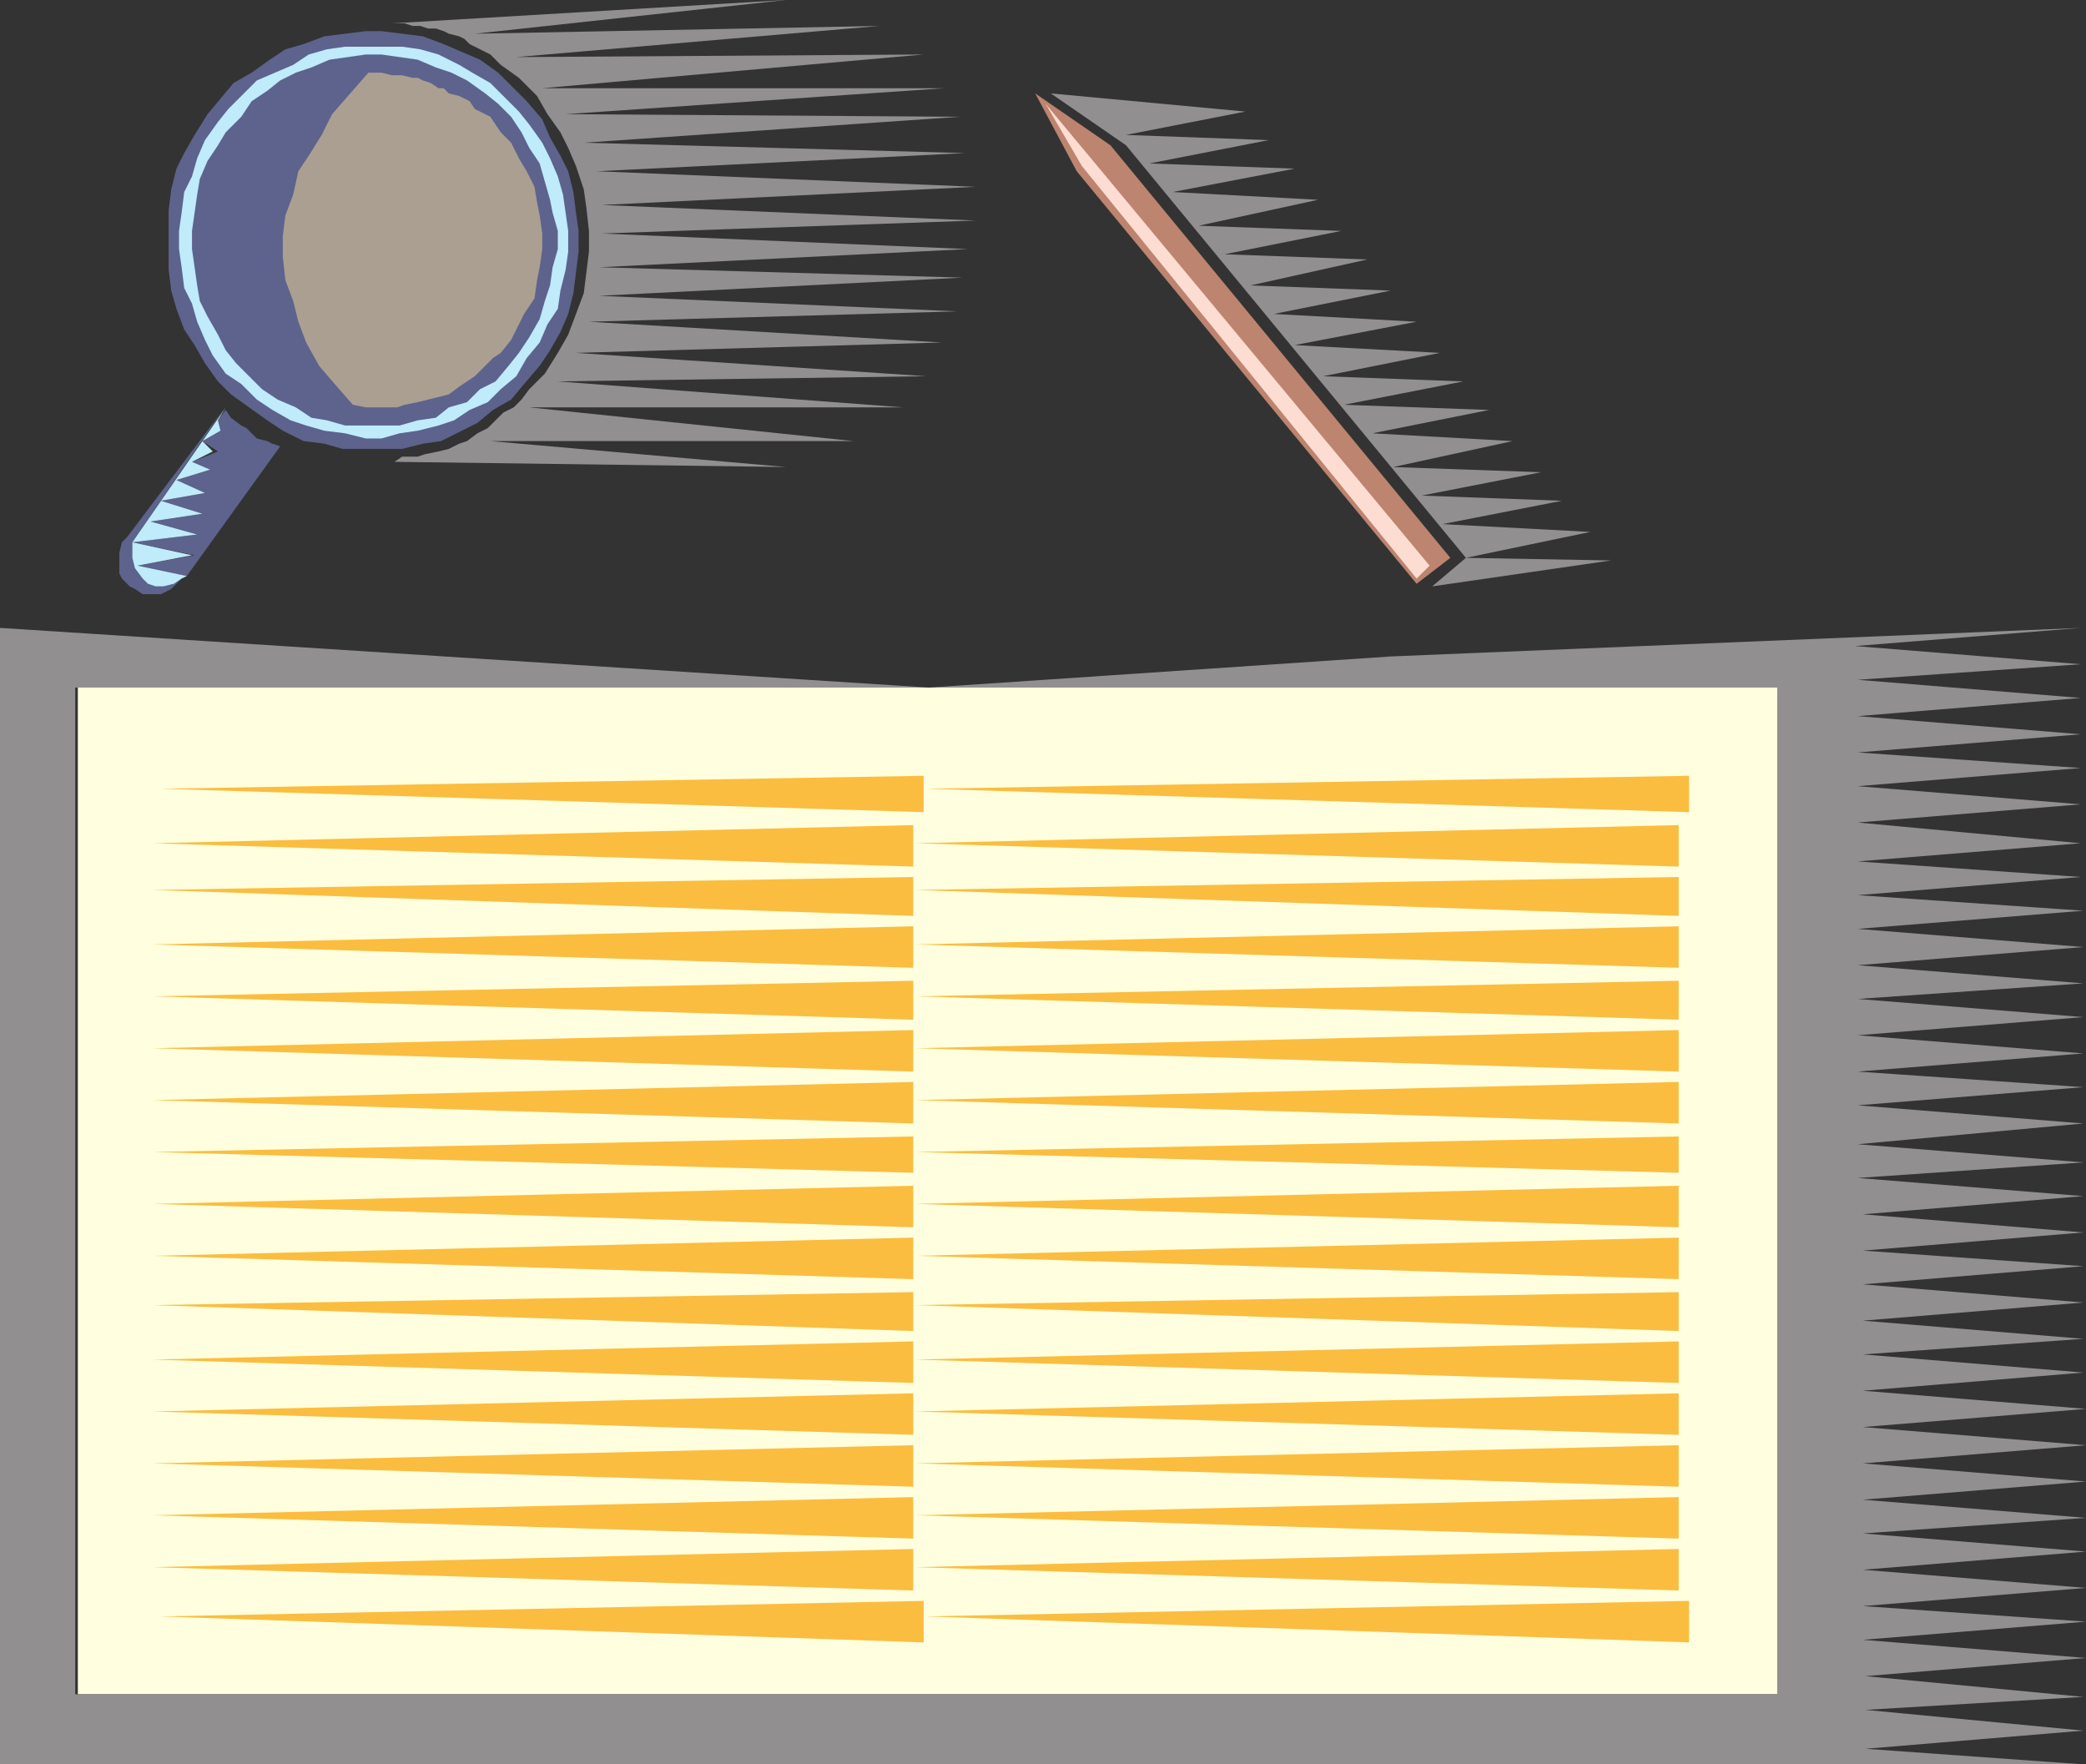 <svg xmlns="http://www.w3.org/2000/svg" width="603" height="510"><rect width="100%" height="100%" fill="#333333" stroke="none"/><path fill="#fffede" fill-rule="evenodd" d="M513.75 198.75H268.5v291h245.25v-291m-491.25 0h246v291h-246v-291"/><path fill="#fbbd3f" fill-rule="evenodd" d="M267 224.25 46.5 228l220.5 6.75Zm0 238.5-220.5 4.5 220.5 7.5zm221.25-238.5L267.75 228l220.5 6.75zM264 238.5l-219.75 5.25L264 250.5Zm0 15-219.75 3.75 219.75 7.5zm0 14.25L44.25 273 264 279.75Zm0 15.75L44.25 288 264 294.75Zm0 14.25L44.25 303 264 309.75Zm0 15L44.25 318 264 324.75Zm0 15.75L44.25 333 264 339Zm0 14.25L44.25 348 264 354.75Zm0 15L44.25 363 264 369.75Zm0 15.75-219.75 3.75 219.75 7.5zm0 14.25L44.25 393 264 399.75Zm0 15L44.25 408 264 414.75Zm0 15L44.25 423 264 429.75Zm0 15L44.25 438 264 444.75Zm0 15L44.25 453 264 459.75ZM485.25 238.5l-220.5 5.25 220.5 6.75zm0 15-220.5 3.75 220.5 7.5zm0 14.25L264.75 273l220.5 6.75zm0 15.75-220.5 4.5 220.5 6.75zm0 14.25L264.75 303l220.5 6.75zm0 15L264.75 318l220.5 6.75zm0 15.75-220.5 4.5 220.5 6zm0 14.25L264.75 348l220.5 6.75zm0 15L264.75 363l220.5 6.75zm0 15.75-220.5 3.75 220.5 7.5zm0 14.25L264.75 393l220.5 6.75zm0 15L264.75 408l220.5 6.75zm0 15L264.75 423l220.5 6.75zm0 15L264.75 438l220.5 6.75zm0 15L264.75 453l220.5 6.75zm3 15-220.5 4.5 220.5 7.5zm0 0"/><path fill="#918f90" fill-rule="evenodd" d="M513.75 489.75v-291H268.5l133.5-9 199.5-8.25-65.25 5.25L601.5 192l-64.5 4.5 64.5 5.25L537 207l64.5 5.25-64.5 5.25 64.5 4.5-64.5 5.25 64.5 5.25-64.5 5.25 64.5 6L537 249l64.5 4.5-64.5 5.25 65.25 4.5L537 268.5l65.25 5.25L537 279l65.25 5.25-65.25 4.5 65.25 5.25-65.25 5.25 65.25 5.25-65.25 5.25 65.25 4.5L537 319.5l65.25 5.25-65.25 6 65.25 5.25-65.25 4.5 65.25 5.25L538.5 351l63.75 5.25-63.75 5.25 63.75 4.5-63.75 5.25 63.75 5.25-63.75 5.25 63.75 5.25-63.75 4.5 63.75 5.25L538.5 402l64.5 5.25-64.5 5.25 64.5 5.25-64.5 5.25 64.5 5.25-64.5 5.25 64.5 5.25-64.5 4.5 64.5 5.25-64.5 5.25L603 459l-64.5 5.25 64.5 4.5-64.5 5.25 64.5 5.25-63.75 5.25 63 6-63 3.75 63 6-63 5.25 63 4.5H0V181.5l268.5 17.25H21.75v291h492m-400.5-483H117l2.25.75h2.25l2.25.75H126l2.25.75 1.5.75 3 .75 1.5.75 1.5 1.5 6 3 3 3L150 22.5l5.25 5.25 3 5.25 3.75 5.25 2.25 4.5L166.5 48l2.25 6.75.75 5.25.75 6.75v6l-1.5 12-4.5 12-3 5.25-3.75 6-4.5 4.5-2.25 3-2.25 2.25-3 1.5-4.5 4.5-3 1.5-3 2.25-2.25.75-3 1.5-3 .75-3.75.75-2.25.75h-4.5l-2.25 1.5 113.25 1.5-85.5-7.5h105L153 117.75h108l-99.75-7.5 106.5-1.5L166.5 102l105.75-3-102-6 106.5-3-103.5-4.5 105-5.25-105-3L279.75 72 174 67.5l108-3.75-108-4.5L282 54l-109.5-4.5L279 44.25l-110.25-3 108.75-7.5-114-.75L273 25.5H156.75L267 15.75l-117.75.75 105-9-117 2.25 90-9.75-114 6.75"/><path fill="#5d638c" fill-rule="evenodd" d="m60 33 7.5-9 5.25-3L78 17.25l4.5-3 5.25-1.5 6-2.25 12-1.5h4.5l12 1.5 6 2.25 10.5 4.5L144 21l8.25 8.25 4.5 5.25 2.25 5.25 3 5.25 2.25 4.5 1.5 6 .75 6 .75 5.25v6l-1.5 12-1.5 6L162 96l-3 5.25-3 4.5-4.5 5.25-3.75 4.5-5.25 3-4.5 3.75-10.5 5.25-5.25.75-6 1.5H99l-5.25-1.5-6-.75-6-3-4.5-3-10.5-7.5-3.75-3.75-3.75-5.25-3-5.25-3-4.5-2.25-6L49.5 84l-.75-6V60.75l.75-6 1.5-6 2.25-4.5 3-5.25L60 33"/><path fill="#bfebfb" fill-rule="evenodd" d="m63 35.25 3-3.75 8.25-8.25 10.5-4.5 4.5-3 5.25-1.5 5.25-.75h16.5l5.25.75 5.25 1.5 6 3L136.5 21l5.25 3 8.25 8.25 3 3.75 3.75 5.25 2.25 4.5 2.25 5.25 1.5 5.25 1.5 10.5v6L163.5 78l-1.5 6-.75 5.25-3 4.5L156 99l-3.75 4.5-3 5.25-4.5 3.75-3.75 3.75-5.25 2.25-4.5 3-4.5 1.5-6 1.5-5.25.75-5.25 1.5h-4.5l-6-1.5-6-.75-5.25-1.5-4.5-1.5-5.25-3-4.5-3-4.5-4.5-4.5-3-3.75-5.25-2.25-4.5L57 93l-1.5-5.25-2.25-4.5-.75-6-.75-5.25v-5.25l.75-5.25.75-6L55.5 51l1.5-5.25 2.25-5.25L63 35.25"/><path fill="#5d638c" fill-rule="evenodd" d="m65.25 38.25 4.5-4.5 3-4.5 4.5-3 3.75-3L85.5 21l4.5-1.5 5.25-2.25 10.5-1.5h4.5l10.5 1.5L126 19.5l4.5 1.5 4.5 2.25 5.25 3.75 3.75 3 3.75 3.75 3 4.5 2.25 4.5 3 4.5 3 10.5.75 3.75 1.5 5.25V72l-1.5 5.25-.75 5.25-1.5 4.5-1.5 5.25-3 5.25-3 4.5-3 3.75-3.75 4.5-4.5 2.25-3.75 3.75-5.25 1.5-3.75 3-5.25.75-5.25 1.5H99.75l-5.25-1.5-4.5-.75-4.5-3-5.25-2.25-4.5-3-7.5-7.5-3-3.75-2.25-4.5-3-5.25-2.25-4.5-.75-4.5L55.5 72v-5.25l1.5-10.5.75-4.5L60 46.5l3-4.5 2.25-3.75"/><path fill="#ab9f92" fill-rule="evenodd" d="M106.5 21h3.75l3 .75h3l3 .75h1.5l1.5.75 2.25.75 2.25 1.5h1.5l1.5 1.5 3 .75 3 1.5 1.5 2.25 4.5 2.25 3 4.5 3 3 2.25 4.5 2.25 3.75 2.25 4.5.75 4.5.75 3.75.75 5.25V72l-.75 5.25-.75 3.75-.75 5.25-3 4.5-3.75 7.5-3 3.75-2.25 1.5-5.25 5.25-4.5 3-3 2.25-9 2.25-3.75.75-2.25.75h-9L102 117l-5.25-6-4.5-5.25L88.5 99l-2.25-6-1.5-6-2.25-6-.75-6.75v-6l.75-6 2.25-6 1.5-6.75 3-4.5L93 39l3-6 10.5-12"/><path fill="#5d638c" fill-rule="evenodd" d="m65.25 118.5 1.5 2.25 3 2.25 1.5.75 3 3 3 .75 1.5.75L81 129l-27 37.5-14.25-3 16.5-3-18-3.75L57 154.5l-13.5-3.75 15-2.25-12-3.75 12.75-2.25-8.25-3.75 9.75-3-5.25-2.25 7.5-3-4.5-3 5.25-3-.75-3 2.25-3"/><path fill="#5d638c" fill-rule="evenodd" d="m52.5 167.25-2.25 1.5-3 .75H45l-2.25-.75-1.5-1.5-2.25-3-.75-3v-4.5L64.5 118.5l-27.75 36.75-1.5 1.5-.75 3v6l.75 1.5 2.25 2.25 1.5.75 2.25 1.5h5.25l3-1.5 3-3"/><path fill="#bfebfb" fill-rule="evenodd" d="M65.25 117.75 63 121.5l.75 3-5.25 3 3 3-6 3 5.25 2.25-9.75 3 8.25 3.75-12.75 2.25 12 3.75-15 2.25L57 154.5l-18.75 2.25 17.25 3.75-15.75 3 14.25 3-1.5.75-2.25 1.5-3 .75H45l-2.25-.75-1.5-1.5-2.25-3-.75-3v-4.5l27-39"/><path fill="#bd846f" fill-rule="evenodd" d="m311.25 49.5-12-22.5L321 42l98.25 119.25-9.75 7.5L311.25 49.5"/><path fill="#918f90" fill-rule="evenodd" d="m303.75 27 21.75 15 98.25 119.25-9.75 8.25 51.75-7.5-42-.75 36-7.5L417 151.5l34.5-6.75-40.5-1.5 34.5-6.75-42.75-1.5 34.5-7.5-40.5-2.25 33.75-6.75-42-1.5 34.5-6.75-40.5-1.5 33.75-6.75-42-2.25L409.5 93l-41.25-2.25L402 84l-40.5-1.5 33.75-7.5L354 73.5l33.75-6.75-41.25-1.5 34.5-7.5-42-2.25 35.25-6.75-42-1.5 34.5-6.75L325.5 39l34.5-6.75L303.75 27"/><path fill="#fdddd2" fill-rule="evenodd" d="m312.75 48-10.5-18 111 133.5-3.75 3.75L312.75 48"/></svg>
